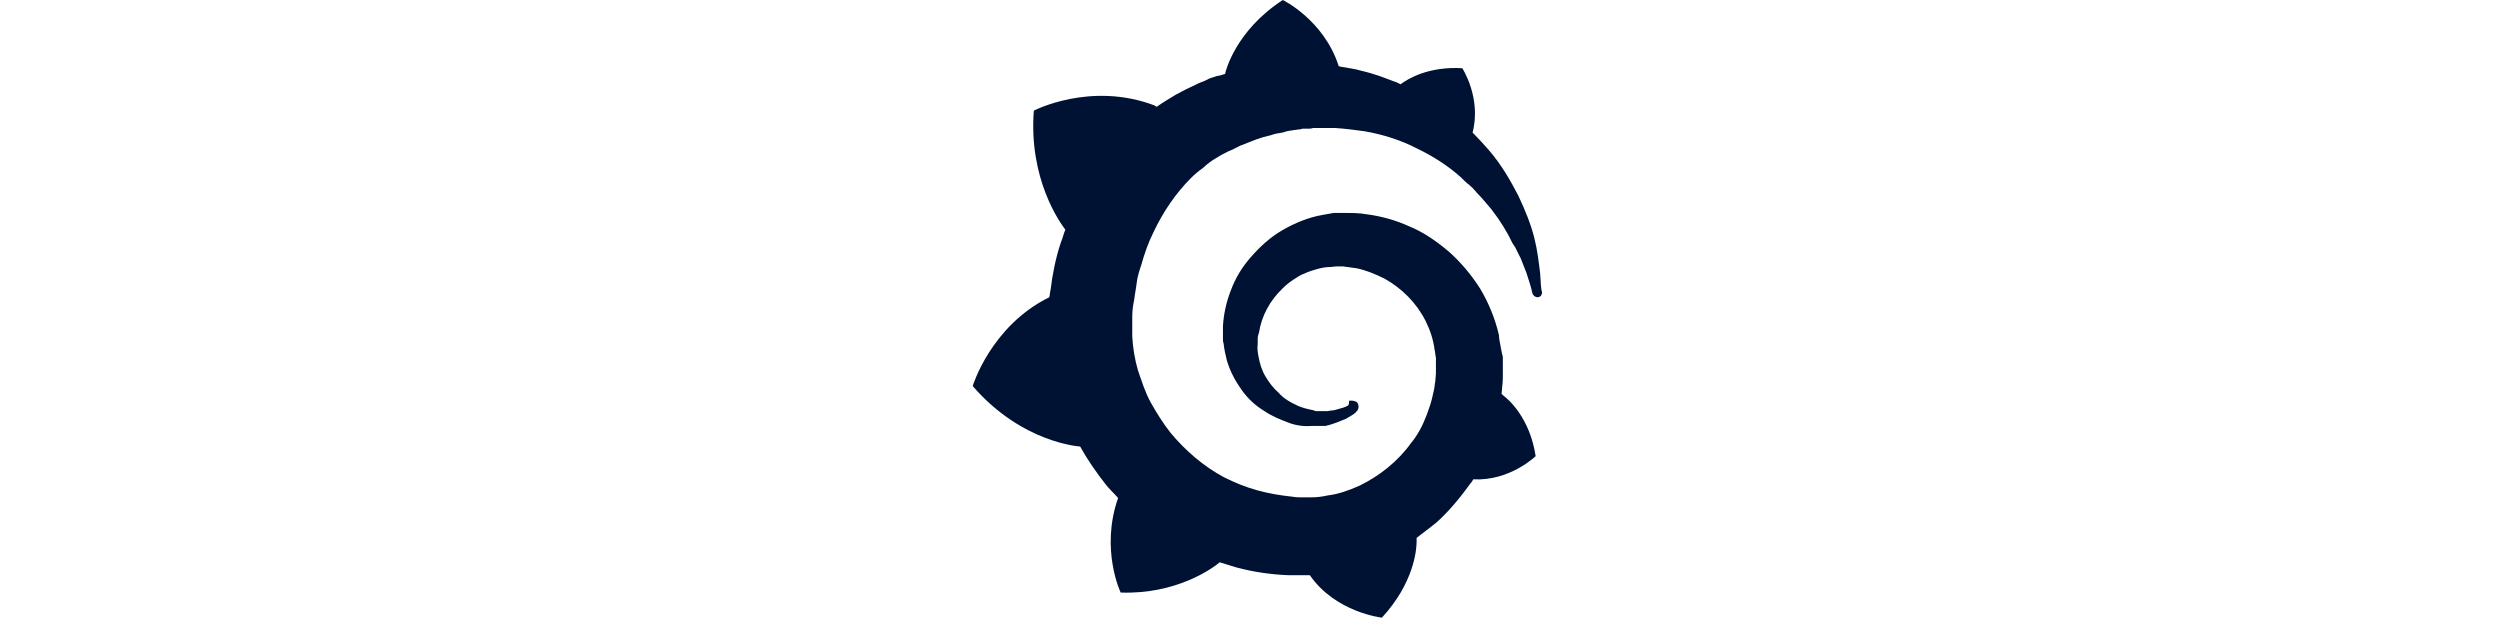 <svg width="170" height="42" viewBox="0 0 170 42" fill="none" xmlns="http://www.w3.org/2000/svg">
<path d="M104.73 18.594C104.643 17.894 104.555 17.062 104.336 16.188C104.118 15.312 103.724 14.306 103.243 13.3C102.718 12.294 102.105 11.2 101.23 10.194C100.88 9.8 100.53 9.406 100.136 9.012C100.749 6.65 99.436 4.638 99.436 4.638C97.161 4.506 95.761 5.338 95.236 5.731L94.974 5.6C94.58 5.469 94.186 5.294 93.793 5.162C93.399 5.031 92.961 4.9 92.568 4.812C92.174 4.681 91.693 4.638 91.255 4.55C91.168 4.55 91.124 4.506 91.036 4.506C90.03 1.356 87.23 0 87.23 0C83.993 2.1 83.336 4.9 83.336 4.9C83.336 4.9 83.336 4.987 83.293 5.031C83.118 5.075 82.943 5.162 82.768 5.162C82.549 5.25 82.286 5.294 82.068 5.425C81.849 5.556 81.586 5.6 81.368 5.731C80.886 5.95 80.449 6.169 79.968 6.431C79.53 6.694 79.093 6.956 78.655 7.263C78.568 7.219 78.524 7.175 78.524 7.175C74.149 5.513 70.299 7.525 70.299 7.525C69.949 12.162 72.049 15.094 72.443 15.619C72.311 15.925 72.268 16.188 72.136 16.494C71.786 17.544 71.568 18.637 71.436 19.731C71.393 19.863 71.393 20.081 71.349 20.212C67.368 22.181 66.143 26.25 66.143 26.25C69.511 30.144 73.449 30.363 73.449 30.363C73.93 31.238 74.543 32.112 75.155 32.9C75.418 33.25 75.724 33.513 76.03 33.862C74.805 37.362 76.205 40.294 76.205 40.294C79.968 40.425 82.418 38.675 82.943 38.237C83.336 38.369 83.686 38.456 84.08 38.587C85.218 38.894 86.443 39.069 87.58 39.112H89.068C90.818 41.65 93.968 42 93.968 42C96.155 39.638 96.33 37.362 96.33 36.837V36.575C96.768 36.225 97.205 35.919 97.686 35.525C98.561 34.737 99.305 33.819 100.005 32.856C100.093 32.769 100.136 32.681 100.18 32.594C102.674 32.725 104.424 31.019 104.424 31.019C104.03 28.394 102.543 27.125 102.236 26.906L102.193 26.863L102.149 26.819L102.105 26.775C102.105 26.644 102.149 26.469 102.149 26.294C102.193 25.988 102.193 25.725 102.193 25.419V24.325C102.193 24.238 102.193 24.194 102.149 24.106L102.105 23.887L102.061 23.669C102.018 23.363 101.93 23.1 101.93 22.794C101.668 21.656 101.23 20.606 100.661 19.644C100.049 18.681 99.349 17.85 98.518 17.106C97.686 16.406 96.811 15.794 95.849 15.4C94.886 14.963 93.924 14.7 92.918 14.569C92.436 14.481 91.911 14.481 91.43 14.481H90.686C90.424 14.525 90.161 14.569 89.943 14.613C88.936 14.787 88.018 15.181 87.186 15.662C86.355 16.144 85.655 16.8 85.043 17.5C84.43 18.2 83.993 18.944 83.686 19.775C83.38 20.562 83.205 21.394 83.161 22.181V23.056C83.161 23.188 83.161 23.231 83.205 23.363C83.249 23.756 83.336 24.15 83.424 24.5C83.643 25.244 83.993 25.9 84.43 26.512C84.868 27.125 85.349 27.562 85.918 27.913C86.486 28.306 87.055 28.525 87.624 28.744C88.193 28.962 88.761 29.006 89.286 28.962H90.118C90.205 28.962 90.249 28.919 90.293 28.919C90.38 28.919 90.424 28.875 90.468 28.875L90.861 28.744L91.518 28.481C91.736 28.35 91.911 28.262 92.086 28.131C92.13 28.087 92.218 28.044 92.218 28C92.393 27.869 92.436 27.606 92.305 27.387C92.174 27.256 91.911 27.212 91.736 27.256C91.736 27.562 91.693 27.562 91.605 27.606C91.474 27.694 91.255 27.738 91.124 27.781C90.949 27.825 90.73 27.913 90.555 27.913C90.424 27.913 90.38 27.956 90.249 27.956H89.68C89.68 27.956 89.636 27.956 89.68 27.956H89.505C89.461 27.956 89.374 27.956 89.374 27.913C88.98 27.825 88.499 27.738 88.105 27.519C87.711 27.344 87.274 27.081 86.968 26.731C86.574 26.381 86.311 26.031 86.049 25.594C85.786 25.156 85.655 24.675 85.568 24.194C85.524 23.931 85.48 23.669 85.524 23.406V23.188C85.524 23.231 85.524 23.188 85.524 23.188V23.012C85.524 22.881 85.568 22.75 85.611 22.619C85.786 21.481 86.355 20.431 87.23 19.6C87.449 19.381 87.668 19.206 87.93 19.031C88.193 18.856 88.455 18.681 88.718 18.594C88.98 18.462 89.286 18.375 89.593 18.288C89.899 18.2 90.205 18.156 90.468 18.156C90.599 18.156 90.774 18.113 90.905 18.113H91.255C91.299 18.113 91.255 18.113 91.255 18.113H91.168H91.299C91.649 18.156 91.955 18.2 92.261 18.244C92.874 18.375 93.53 18.637 94.143 18.944C95.324 19.6 96.33 20.606 96.943 21.831C97.249 22.444 97.468 23.1 97.555 23.8C97.599 23.975 97.599 24.15 97.643 24.325V25.375C97.643 25.55 97.599 25.769 97.599 25.944C97.555 26.119 97.555 26.337 97.511 26.512C97.468 26.688 97.424 26.906 97.38 27.081C97.293 27.475 97.161 27.781 97.03 28.175C96.768 28.875 96.418 29.575 95.936 30.144C95.061 31.369 93.793 32.375 92.436 33.031C91.736 33.337 91.036 33.6 90.293 33.688C89.899 33.775 89.549 33.819 89.155 33.819H88.543C88.586 33.819 88.543 33.819 88.543 33.819H88.499C88.324 33.819 88.105 33.819 87.886 33.775C87.055 33.688 86.268 33.556 85.48 33.337C84.693 33.119 83.949 32.812 83.249 32.462C81.849 31.719 80.58 30.625 79.574 29.4C79.093 28.788 78.655 28.087 78.261 27.387C77.868 26.688 77.649 25.944 77.386 25.2C77.168 24.456 77.036 23.669 76.993 22.881V21.569C76.993 21.175 77.036 20.781 77.124 20.387C77.168 19.994 77.255 19.6 77.299 19.206C77.343 18.812 77.474 18.419 77.605 18.025C77.824 17.238 78.086 16.494 78.436 15.794C79.093 14.394 79.968 13.125 80.974 12.119C81.236 11.856 81.499 11.637 81.805 11.419C81.936 11.287 82.199 11.069 82.461 10.894C82.768 10.719 83.074 10.5 83.38 10.369C83.511 10.281 83.686 10.238 83.861 10.15C83.949 10.106 83.993 10.062 84.124 10.019C84.211 9.975 84.255 9.931 84.386 9.887C84.736 9.756 85.043 9.625 85.393 9.494C85.48 9.45 85.568 9.45 85.655 9.406C85.743 9.363 85.83 9.363 85.918 9.319L86.443 9.188C86.53 9.144 86.618 9.144 86.705 9.1C86.793 9.1 86.88 9.056 86.968 9.056C87.055 9.056 87.143 9.012 87.23 9.012L87.361 8.969L87.493 8.925C87.58 8.925 87.668 8.881 87.755 8.881C87.886 8.881 87.93 8.838 88.061 8.838C88.149 8.838 88.28 8.794 88.368 8.794C88.455 8.794 88.499 8.794 88.543 8.75H88.98C89.111 8.75 89.155 8.75 89.286 8.706H89.418C89.418 8.706 89.461 8.706 89.418 8.706H90.818C91.474 8.75 92.174 8.838 92.786 8.925C94.055 9.144 95.28 9.537 96.374 10.106C97.468 10.631 98.474 11.287 99.261 11.988C99.305 12.031 99.393 12.075 99.393 12.119C99.436 12.162 99.524 12.206 99.524 12.25C99.655 12.338 99.699 12.425 99.83 12.512C99.961 12.6 100.005 12.688 100.136 12.775C100.224 12.906 100.311 12.95 100.399 13.081C100.793 13.475 101.099 13.869 101.405 14.219C102.018 15.006 102.499 15.794 102.849 16.538C102.893 16.581 102.893 16.625 102.936 16.669C102.98 16.712 102.98 16.756 103.024 16.8L103.155 17.062L103.286 17.325L103.418 17.587C103.549 17.938 103.68 18.244 103.811 18.594C103.986 19.119 104.118 19.556 104.205 19.95C104.249 20.081 104.38 20.212 104.555 20.212C104.73 20.212 104.861 20.081 104.861 19.863C104.774 19.644 104.774 19.163 104.73 18.594V18.594Z" fill="url(#paint0_linear_6686_60306)"/>
<defs>
<linearGradient id="paint0_linear_6686_60306" x1="85.48" y1="51.459" x2="85.48" y2="13.137" gradientUnits="userSpaceOnUse">
<stop stop-color="#001233"/>
<stop offset="1" stop-color="#001233"/>
</linearGradient>
</defs>
</svg>
